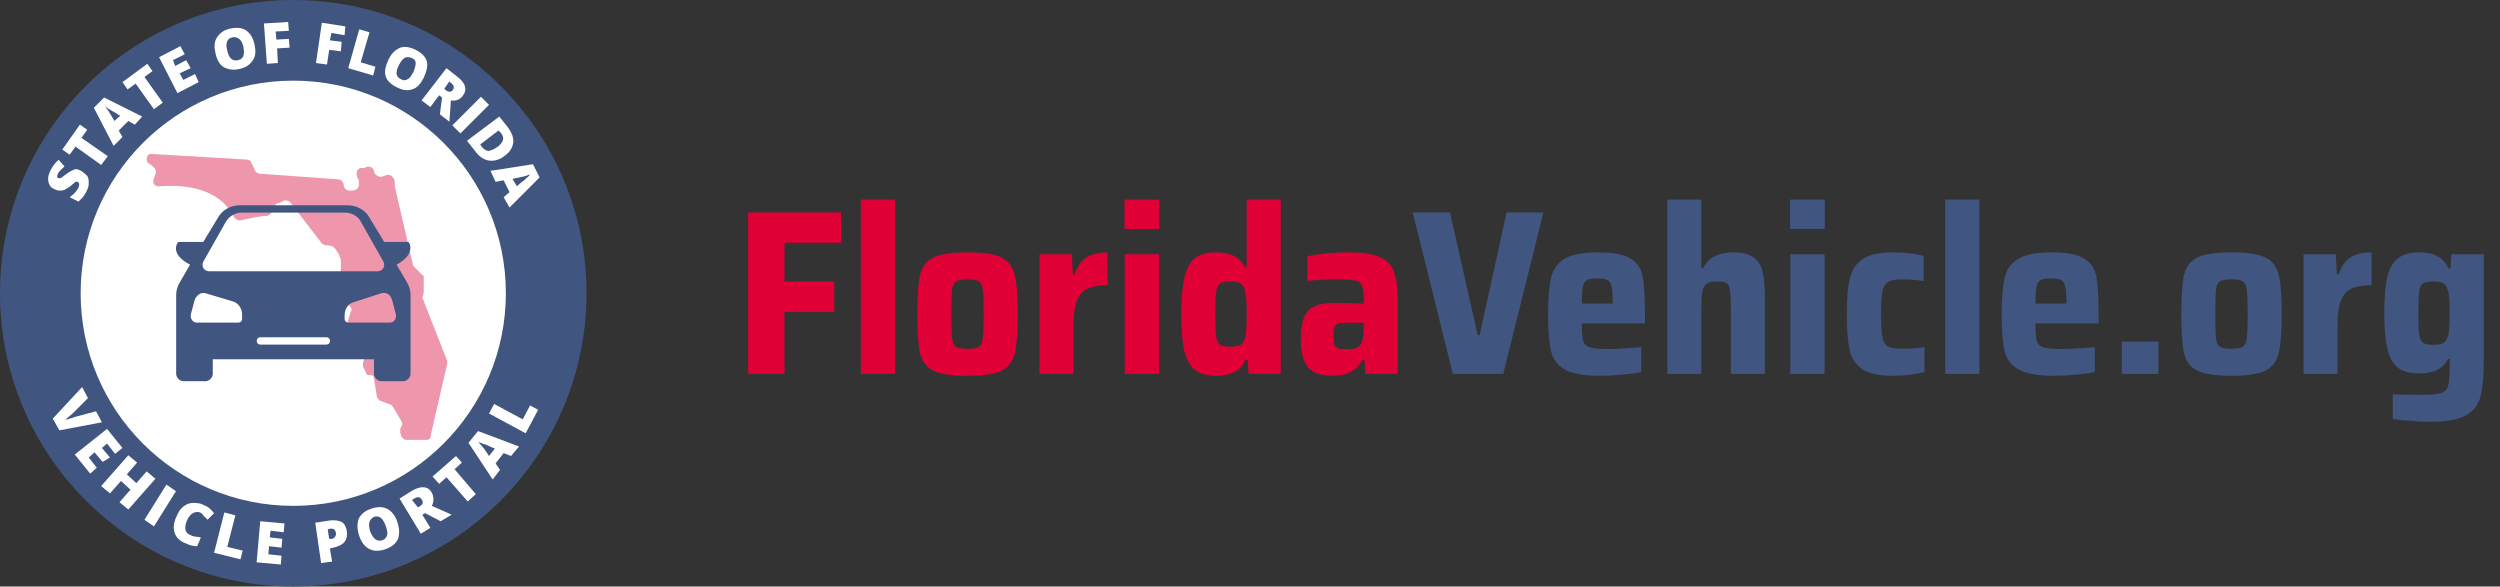 <svg width="341" height="80" viewBox="0 0 341 80" fill="none" xmlns="http://www.w3.org/2000/svg">
<rect x="0" y="0" width="341" height="80" fill="#333333" stroke="none"/>
<g clip-path="url(#clip0_168_1749)">
<path fill-rule="evenodd" clip-rule="evenodd" d="M40 80C17.909 80 0 62.091 0 40C0 17.909 17.909 0 40 0C62.091 0 80 17.909 80 40C80 62.091 62.091 80 40 80Z" fill="#405680"/>
<path fill-rule="evenodd" clip-rule="evenodd" d="M40 69C23.984 69 11 56.016 11 40C11 23.984 23.984 11 40 11C56.016 11 69 23.984 69 40C69 56.016 56.016 69 40 69Z" fill="white"/>
<path d="M57.799 39.828V37.906C57.799 37.714 57.799 37.522 57.611 37.522L56.481 36.37C56.481 36.37 56.293 36.177 56.293 35.985L53.845 25.419V24.842C53.845 24.266 53.28 23.69 52.715 23.882L52.15 24.074C51.774 24.266 51.209 23.882 51.021 23.497V23.305C50.832 22.729 50.267 22.537 49.703 22.921H49.138C48.573 23.113 48.573 23.69 48.761 24.266C48.95 24.458 48.95 24.65 48.95 24.842V25.227C48.95 25.803 48.385 25.995 48.008 25.995H47.632C47.255 25.995 46.878 25.611 46.878 25.227C46.878 24.842 46.502 24.458 46.125 24.458L35.393 23.69C35.204 23.69 34.828 23.497 34.828 23.305L34.263 22.153C34.263 21.961 33.886 21.768 33.698 21.768L20.706 21C20.518 21 20.329 21 20.141 21.192C19.953 21.576 19.953 21.961 20.141 22.153C20.329 22.345 20.706 22.537 20.894 22.729C21.083 22.921 21.271 23.113 21.271 23.497L20.894 24.65C20.894 25.035 21.083 25.419 21.648 25.419C28.614 24.842 31.062 27.916 31.815 29.453C32.003 29.837 32.568 30.222 32.945 30.03C33.886 29.837 35.393 29.453 36.334 29.453C36.711 29.453 37.087 29.069 37.276 28.493C37.276 28.108 37.652 27.724 38.029 27.724L38.782 27.34C38.97 27.34 39.347 27.34 39.535 27.532L43.677 32.911C43.866 33.296 44.242 33.488 44.807 33.488C45.372 33.488 45.749 33.872 45.937 34.256C46.125 34.448 46.313 34.833 46.313 35.025C46.502 35.217 46.502 35.601 46.502 35.793V36.562C46.502 36.946 46.313 37.33 46.125 37.522L45.56 38.291C45.184 38.675 45.184 39.059 45.184 39.636L45.372 40.788C45.372 41.172 45.749 41.364 46.125 41.364L46.878 41.172C47.067 41.172 47.443 41.172 47.632 41.557L47.82 41.941C48.008 42.133 48.008 42.325 47.82 42.517L47.443 43.862C47.443 44.054 47.255 44.054 47.067 44.246L46.878 44.054C46.502 44.246 46.502 44.63 46.69 45.015L48.008 47.512C48.196 47.704 48.385 47.897 48.573 47.897H49.138C49.514 47.897 49.891 48.281 49.703 48.665L49.514 49.626C49.514 49.818 49.514 50.01 49.514 50.01L49.891 50.778C49.891 50.97 50.079 51.163 50.267 51.163H50.644C50.832 51.163 51.021 51.355 51.021 51.739L51.397 54.044C51.397 54.236 51.586 54.429 51.774 54.621L53.28 55.197C53.468 55.197 53.468 55.389 53.657 55.581L54.786 57.502C54.786 57.695 54.975 57.887 54.786 58.079L54.598 58.463C54.598 58.655 54.598 58.847 54.598 59.039L54.786 59.616C54.975 59.808 55.163 60 55.351 60H58.176C58.552 60 58.74 59.808 58.74 59.424L61 49.626C61 49.434 61 49.434 61 49.241L57.611 40.596C57.799 40.02 57.799 39.828 57.799 39.828Z" fill="#EE97AC"/>
<path d="M55.501 38.5L54.102 36.1C55.401 35.4 56.4 34.3 55.8 33.1C55.7 33 55.6 33 55.6 33H52.403L50.405 29.7C49.806 28.6 48.607 28 47.408 28H32.721C31.522 28 30.323 28.6 29.724 29.7L27.726 33H24.429C24.429 33 24.329 33 24.229 33.1C23.529 34.3 24.529 35.4 25.927 36.1L24.529 38.5C24.229 39 24.029 39.6 24.029 40.2V51C24.029 51.5 24.529 52 25.028 52H28.026C28.525 52 29.024 51.5 29.024 51V49H51.005V51C51.005 51.5 51.504 52 52.004 52H55.001C55.501 52 56 51.5 56 51V40.2C56 39.6 55.8 39 55.501 38.5ZM27.726 35.7L30.723 30.4C31.223 29.5 32.022 29 33.021 29H47.008C48.007 29 48.907 29.5 49.306 30.4L52.303 35.7C52.603 36.3 52.203 37 51.504 37H28.525C27.826 37 27.426 36.3 27.726 35.7ZM33.021 43.5C33.021 43.8 32.821 44 32.521 44H26.826C26.327 44 25.927 43.5 26.027 42.9L26.527 41C26.727 40.3 27.426 39.8 28.026 40L31.722 41.1C32.521 41.3 33.021 42.1 33.021 42.9V43.5ZM44.511 47H35.519C35.219 47 35.019 46.8 35.019 46.5C35.019 46.2 35.219 46 35.519 46H44.511C44.81 46 45.01 46.2 45.01 46.5C45.01 46.8 44.81 47 44.511 47ZM53.203 44H47.508C47.208 44 47.008 43.8 47.008 43.5V43C47.008 42.1 47.508 41.4 48.307 41.2L52.004 40C52.703 39.8 53.303 40.2 53.502 41L54.002 42.9C54.102 43.5 53.702 44 53.203 44Z" fill="#405680"/>
<path d="M13.1 56.1L13.9 57.6L8.1 58.7L7.2 57.1L11.2 52.8L12 54.3L9.9 56.4C9.4 56.8 9.1 57.1 8.9 57.3C9.1 57.2 9.3 57.2 9.5 57.1C9.8 57 10 57 10.1 56.9L13.1 56.1Z" fill="white"/>
<path d="M12.3 64.6L10.2 62L14.6 58.5L16.7 61.1L15.7 61.9L14.6 60.5L13.9 61.1L15 62.4L14 63L12.9 61.7L12.1 62.4L13.2 63.8L12.3 64.6Z" fill="white"/>
<path d="M17.5 69.5L16.3 68.5L17.8 66.8L16.5 65.6L15 67.3L13.8 66.3L17.5 62.1L18.7 63.1L17.3 64.7L18.6 65.9L20 64.3L21.2 65.3L17.5 69.5Z" fill="white"/>
<path d="M19.7 70.9L22.7 66.1L24 67L21 71.8L19.7 70.9Z" fill="white"/>
<path d="M27.3 69.9C27 69.8 26.7 69.8 26.3 70C26 70.2 25.7 70.5 25.5 71C25.1 72 25.2 72.7 26 73C26.2 73.1 26.5 73.2 26.7 73.2C26.9 73.2 27.2 73.3 27.4 73.3L26.9 74.5C26.4 74.5 25.9 74.4 25.3 74.1C24.5 73.8 24 73.3 23.8 72.6C23.6 72 23.7 71.2 24.1 70.4C24.3 69.9 24.6 69.4 25 69.1C25.4 68.8 25.8 68.6 26.3 68.6C26.8 68.6 27.3 68.6 27.8 68.9C28.4 69.1 28.8 69.5 29.2 70L28.3 70.9C28.2 70.7 28 70.6 27.8 70.4C27.7 70.2 27.5 70 27.3 69.9Z" fill="white"/>
<path d="M29.2 75.4L30.6 69.9L32.1 70.3L31 74.6L33.1 75.1L32.8 76.3L29.2 75.4Z" fill="white"/>
<path d="M38.3 77L35 76.7L35.5 71.1L38.8 71.4L38.7 72.6L36.9 72.4L36.8 73.3L38.5 73.5L38.4 74.7L36.7 74.5L36.6 75.6L38.4 75.8L38.3 77Z" fill="white"/>
<path d="M47.3 72.4C47.4 73 47.3 73.5 47 73.9C46.7 74.3 46.2 74.5 45.5 74.7L45 74.8L45.3 76.6L43.8 76.8L43 71.3L44.9 71C45.6 70.9 46.2 71 46.6 71.2C47 71.4 47.2 71.9 47.3 72.4ZM44.9 73.5H45.2C45.4 73.5 45.6 73.4 45.7 73.2C45.8 73 45.9 72.9 45.8 72.6C45.7 72.2 45.5 72.1 45.1 72.1L44.7 72.2L44.9 73.5Z" fill="white"/>
<path d="M54.2 71.2C54.5 72.1 54.5 72.8 54.3 73.5C54 74.1 53.5 74.6 52.6 74.9C51.8 75.2 51 75.2 50.4 74.9C49.8 74.6 49.3 74 49 73.1C48.7 72.2 48.7 71.5 48.9 70.8C49.2 70.2 49.7 69.7 50.6 69.4C51.4 69.1 52.2 69.1 52.8 69.4C53.4 69.7 53.9 70.3 54.2 71.2ZM50.5 72.5C50.9 73.5 51.4 73.9 52.1 73.7C52.5 73.6 52.7 73.3 52.8 73C52.9 72.7 52.8 72.3 52.6 71.7C52.4 71.2 52.2 70.8 51.9 70.6C51.6 70.4 51.3 70.4 51 70.5C50.3 70.9 50.2 71.5 50.5 72.5Z" fill="white"/>
<path d="M57.6 70.2L58.7 72L57.4 72.8L54.5 68L56.1 67C57.4 66.2 58.4 66.3 58.9 67.2C59.2 67.8 59.2 68.4 58.9 69L61.6 70.2L60.1 71.1L58 70L57.6 70.2ZM57 69.2L57.2 69.1C57.7 68.8 57.8 68.5 57.5 68.1C57.3 67.8 57 67.7 56.5 68L56.2 68.2L57 69.2Z" fill="white"/>
<path d="M64.9 67.4L63.8 68.4L60.9 65.1L59.9 66L59 65L62.2 62.2L63 63.1L62 64L64.9 67.4Z" fill="white"/>
<path d="M69.7 62.2L68.7 61.8L67.6 63.2L68.2 64.1L67.2 65.4L63.9 60.4L65.2 58.8L70.8 60.9L69.7 62.2ZM67.5 61.2L66.6 60.8C66.4 60.7 66.2 60.6 65.8 60.5C65.5 60.4 65.3 60.3 65.2 60.2C65.3 60.3 65.4 60.5 65.6 60.7C65.8 60.9 66.2 61.4 66.7 62.2L67.5 61.2Z" fill="white"/>
<path d="M71.7 59.1L66.7 56.4L67.4 55.1L71.3 57.2L72.3 55.3L73.4 55.9L71.7 59.1Z" fill="white"/>
<path d="M11.2 23.4C11.5 23.6 11.7 23.8 11.9 24C12.1 24.3 12.1 24.6 12.1 25C12.1 25.4 12 25.7 11.8 26.1C11.6 26.4 11.5 26.7 11.3 26.9C11.1 27.1 10.9 27.3 10.7 27.5L9.5 26.9C9.8 26.7 10 26.5 10.2 26.3C10.4 26.1 10.6 25.8 10.7 25.6C10.8 25.4 10.8 25.2 10.8 25.1C10.8 25 10.7 24.9 10.6 24.8C10.5 24.8 10.5 24.8 10.4 24.8C10.3 24.8 10.2 24.8 10.2 24.9C10.1 25 9.9 25.1 9.6 25.4C9.3 25.6 9 25.8 8.8 25.9C8.5 26 8.3 26 8.1 26C7.9 26 7.7 25.9 7.4 25.8C6.9 25.6 6.7 25.2 6.6 24.8C6.5 24.3 6.6 23.8 6.9 23.2C7.2 22.7 7.5 22.2 8 21.8L8.8 22.7C8.4 23.1 8 23.4 7.9 23.7C7.8 23.9 7.8 24 7.8 24.1C7.8 24.2 7.9 24.3 8 24.3C8.1 24.3 8.2 24.3 8.3 24.3C8.4 24.2 8.7 24 9.1 23.7C9.5 23.4 9.9 23.2 10.2 23.1C10.5 23 10.9 23.2 11.2 23.4Z" fill="white"/>
<path d="M14.7 21.3L13.8 22.5L10.3 20L9.5 21.1L8.5 20.4L10.9 17L11.9 17.7L11.1 18.8L14.7 21.3Z" fill="white"/>
<path d="M18.4 17L17.5 16.5L16.2 17.8L16.7 18.7L15.5 19.9L12.8 14.7L14.2 13.3L19.4 15.9L18.4 17ZM16.4 15.8L15.6 15.3C15.4 15.2 15.2 15.1 14.9 14.9C14.6 14.7 14.4 14.6 14.3 14.5C14.4 14.6 14.5 14.8 14.7 15C14.9 15.3 15.2 15.8 15.6 16.5L16.4 15.8Z" fill="white"/>
<path d="M22.2 14L21 14.9L18.5 11.4L17.4 12.2L16.7 11.2L20.1 8.7L20.8 9.7L19.7 10.5L22.2 14Z" fill="white"/>
<path d="M27.1 11.2L24.2 12.7L21.7 7.8L24.6 6.3L25.2 7.4L23.6 8.2L23.9 9L25.4 8.2L26 9.3L24.5 10L25 10.9L26.6 10.1L27.1 11.2Z" fill="white"/>
<path d="M34.7 6C34.9 6.9 34.9 7.6 34.5 8.2C34.1 8.8 33.6 9.2 32.7 9.4C31.9 9.6 31.2 9.5 30.6 9.2C30 8.9 29.6 8.2 29.4 7.3C29.2 6.4 29.2 5.7 29.6 5.1C30 4.5 30.5 4.1 31.4 3.9C32.3 3.7 33 3.8 33.5 4.1C34.1 4.5 34.5 5.1 34.7 6ZM31 6.9C31.2 7.9 31.7 8.4 32.5 8.2C32.9 8.1 33.1 7.9 33.2 7.6C33.3 7.3 33.3 6.9 33.2 6.4C33.1 5.9 32.9 5.5 32.6 5.3C32.3 5.1 32 5 31.7 5.1C31 5.2 30.7 5.9 31 6.9Z" fill="white"/>
<path d="M37.9 8.6L36.4 8.7L36 3.2L39.3 3L39.4 4.2L37.6 4.3L37.7 5.4L39.4 5.3L39.5 6.5L37.8 6.6L37.9 8.6Z" fill="white"/>
<path d="M44.6 8.8L43.1 8.6L43.9 3.1L47.1 3.6L47 4.8L45.2 4.5L45 5.5L46.6 5.7L46.5 7L44.9 6.8L44.6 8.8Z" fill="white"/>
<path d="M47.5 9.3L49 4L50.4 4.4L49.2 8.5L51.2 9.1L50.9 10.3L47.5 9.3Z" fill="white"/>
<path d="M57.8 10.6C57.4 11.4 56.9 12 56.2 12.2C55.5 12.4 54.9 12.3 54.1 11.9C53.3 11.5 52.8 11 52.6 10.4C52.4 9.7 52.6 9 53 8.1C53.4 7.3 53.9 6.8 54.6 6.5C55.2 6.3 55.9 6.4 56.7 6.8C57.5 7.2 58 7.7 58.2 8.3C58.4 8.9 58.2 9.7 57.8 10.6ZM54.4 8.9C53.9 9.9 54 10.5 54.7 10.8C55 11 55.3 11 55.6 10.8C55.9 10.7 56.1 10.3 56.4 9.8C56.6 9.3 56.7 8.9 56.7 8.6C56.7 8.3 56.5 8 56.1 7.9C55.4 7.6 54.9 7.9 54.4 8.9Z" fill="white"/>
<path d="M59.9 13L58.7 14.6L57.5 13.7L60.9 9.3L62.3 10.4C63.5 11.3 63.8 12.2 63.1 13.1C62.7 13.6 62.2 13.8 61.5 13.7L61.3 16.6L60 15.6L60.3 13.3L59.9 13ZM60.6 12.1L60.8 12.3C61.2 12.6 61.6 12.6 61.8 12.2C62 11.9 61.9 11.6 61.5 11.3L61.3 11.1L60.6 12.1Z" fill="white"/>
<path d="M61.7 17.1L65.6 13.2L66.7 14.3L62.8 18.2L61.7 17.1Z" fill="white"/>
<path d="M68.9 21.2C68.2 21.8 67.4 22 66.7 21.9C66 21.8 65.4 21.4 64.8 20.6L63.7 19.2L68.1 15.9L69.3 17.4C69.8 18.1 70.1 18.8 70 19.5C69.9 20.1 69.6 20.7 68.9 21.2ZM67.9 20C68.3 19.7 68.5 19.4 68.6 19.1C68.7 18.8 68.6 18.5 68.3 18.1L68 17.8L65.5 19.7L65.7 20C66 20.4 66.3 20.5 66.6 20.6C67.1 20.5 67.5 20.3 67.9 20Z" fill="white"/>
<path d="M68.7 26.9L69.5 26.2L68.7 24.6L67.6 24.8L66.9 23.3L72.7 22.4L73.6 24.2L69.5 28.3L68.7 26.9ZM70.5 25.4L71.2 24.8C71.4 24.7 71.6 24.5 71.8 24.3C72.1 24.1 72.2 23.9 72.3 23.8C72.2 23.8 72 23.9 71.7 24C71.4 24.1 70.8 24.2 69.9 24.4L70.5 25.4Z" fill="white"/>
</g>
<path d="M102.048 51V28.984H114.72V33.112H107.008V38.392H113.792V42.552H107.008V51H102.048ZM117.416 51V27.224H122.088V51H117.416ZM131.972 51.256C129.817 51.256 128.26 51.021 127.3 50.552C126.361 50.083 125.764 49.304 125.508 48.216C125.252 47.107 125.124 45.315 125.124 42.84C125.124 40.365 125.252 38.584 125.508 37.496C125.764 36.387 126.361 35.597 127.3 35.128C128.26 34.659 129.817 34.424 131.972 34.424C134.126 34.424 135.673 34.659 136.612 35.128C137.55 35.597 138.148 36.387 138.404 37.496C138.681 38.584 138.82 40.365 138.82 42.84C138.82 45.293 138.681 47.075 138.404 48.184C138.148 49.272 137.55 50.061 136.612 50.552C135.673 51.021 134.126 51.256 131.972 51.256ZM131.972 47.576C132.74 47.576 133.262 47.48 133.54 47.288C133.817 47.096 133.988 46.712 134.052 46.136C134.137 45.56 134.18 44.461 134.18 42.84C134.18 41.219 134.137 40.12 134.052 39.544C133.988 38.947 133.817 38.563 133.54 38.392C133.262 38.2 132.74 38.104 131.972 38.104C131.204 38.104 130.67 38.2 130.372 38.392C130.094 38.563 129.924 38.936 129.86 39.512C129.796 40.088 129.764 41.197 129.764 42.84C129.764 44.483 129.796 45.592 129.86 46.168C129.924 46.723 130.094 47.096 130.372 47.288C130.67 47.48 131.204 47.576 131.972 47.576ZM141.791 34.68H146.207L146.335 37.432H146.591C146.975 36.301 147.519 35.523 148.223 35.096C148.927 34.648 149.876 34.424 151.071 34.424V38.904C149.897 38.904 148.98 39.064 148.319 39.384C147.657 39.704 147.177 40.248 146.879 41.016C146.58 41.784 146.431 42.861 146.431 44.248V51H141.791V34.68ZM153.384 31.224V27.224H158.12V31.224H153.384ZM153.416 51V34.68H158.088V51H153.416ZM165.892 51.256C164.697 51.256 163.758 51.011 163.076 50.52C162.393 50.029 161.892 49.187 161.572 47.992C161.273 46.797 161.124 45.091 161.124 42.872C161.124 40.696 161.273 39 161.572 37.784C161.87 36.568 162.35 35.704 163.012 35.192C163.694 34.68 164.633 34.424 165.828 34.424C166.788 34.424 167.588 34.573 168.228 34.872C168.889 35.171 169.412 35.683 169.796 36.408H170.052V27.224H174.692V51H170.308L170.18 49.048H169.892C169.55 49.88 169.028 50.456 168.324 50.776C167.62 51.096 166.809 51.256 165.892 51.256ZM167.94 47.288C168.494 47.288 168.91 47.213 169.188 47.064C169.465 46.915 169.668 46.627 169.796 46.2C169.902 45.837 169.966 45.4 169.988 44.888C170.03 44.376 170.052 43.693 170.052 42.84C170.052 41.283 169.977 40.248 169.828 39.736C169.721 39.203 169.518 38.851 169.22 38.68C168.942 38.488 168.516 38.392 167.94 38.392C167.214 38.392 166.713 38.477 166.436 38.648C166.158 38.819 165.977 39.192 165.892 39.768C165.806 40.344 165.764 41.368 165.764 42.84C165.764 44.312 165.806 45.336 165.892 45.912C165.977 46.488 166.158 46.861 166.436 47.032C166.713 47.203 167.214 47.288 167.94 47.288ZM181.654 51.256C180.182 51.256 179.105 50.872 178.422 50.104C177.761 49.315 177.43 48.056 177.43 46.328C177.43 45.069 177.569 44.077 177.846 43.352C178.124 42.627 178.593 42.104 179.254 41.784C179.937 41.464 180.897 41.304 182.134 41.304C183.052 41.304 184.342 41.347 186.006 41.432V40.76C186.006 39.885 185.921 39.277 185.75 38.936C185.601 38.573 185.302 38.349 184.854 38.264C184.406 38.157 183.628 38.104 182.518 38.104C181.004 38.104 179.606 38.179 178.326 38.328V34.936C180.14 34.595 182.028 34.424 183.99 34.424C185.91 34.424 187.34 34.648 188.278 35.096C189.238 35.544 189.868 36.227 190.166 37.144C190.486 38.04 190.646 39.352 190.646 41.08V51H186.23L186.102 49.08H185.846C185.42 49.912 184.844 50.488 184.118 50.808C183.414 51.107 182.593 51.256 181.654 51.256ZM183.798 47.64C184.289 47.64 184.673 47.587 184.95 47.48C185.249 47.373 185.484 47.181 185.654 46.904C185.889 46.477 186.006 45.752 186.006 44.728V44.024H183.542C183.052 44.024 182.689 44.067 182.454 44.152C182.241 44.237 182.092 44.419 182.006 44.696C181.921 44.952 181.878 45.357 181.878 45.912C181.878 46.403 181.921 46.765 182.006 47C182.092 47.235 182.262 47.405 182.518 47.512C182.796 47.597 183.222 47.64 183.798 47.64Z" fill="#E00036"/>
<path d="M198.167 51L192.695 28.984H197.783L201.559 45.72H201.815L205.495 28.984H210.519L205.047 51H198.167ZM224.371 44.12H215.763C215.763 45.272 215.827 46.072 215.955 46.52C216.083 46.947 216.382 47.235 216.851 47.384C217.342 47.533 218.195 47.608 219.411 47.608C220.328 47.608 221.811 47.523 223.859 47.352V50.744C223.219 50.893 222.376 51.011 221.331 51.096C220.307 51.203 219.304 51.256 218.323 51.256C216.126 51.256 214.515 50.979 213.491 50.424C212.488 49.869 211.848 49.037 211.571 47.928C211.294 46.819 211.155 45.133 211.155 42.872C211.155 40.653 211.294 38.979 211.571 37.848C211.848 36.717 212.467 35.864 213.427 35.288C214.387 34.712 215.902 34.424 217.971 34.424C220.019 34.424 221.491 34.701 222.387 35.256C223.283 35.789 223.838 36.6 224.051 37.688C224.264 38.776 224.371 40.504 224.371 42.872V44.12ZM217.907 37.976C217.246 37.976 216.766 38.051 216.467 38.2C216.19 38.349 215.998 38.659 215.891 39.128C215.806 39.576 215.763 40.333 215.763 41.4H219.987C219.987 40.312 219.934 39.544 219.827 39.096C219.72 38.627 219.528 38.328 219.251 38.2C218.974 38.051 218.526 37.976 217.907 37.976ZM236.088 42.264C236.088 40.963 236.045 40.067 235.96 39.576C235.896 39.064 235.736 38.744 235.48 38.616C235.245 38.467 234.808 38.392 234.168 38.392C233.506 38.392 233.026 38.509 232.728 38.744C232.45 38.957 232.269 39.341 232.184 39.896C232.098 40.429 232.056 41.315 232.056 42.552V51H227.416V27.224H232.056V36.568H232.312C232.696 35.8 233.229 35.256 233.911 34.936C234.594 34.595 235.416 34.424 236.376 34.424C237.613 34.424 238.541 34.648 239.16 35.096C239.778 35.523 240.194 36.163 240.408 37.016C240.621 37.869 240.728 39.032 240.728 40.504V51H236.088V42.264ZM244.165 31.224V27.224H248.901V31.224H244.165ZM244.197 51V34.68H248.869V51H244.197ZM262.497 50.744C261.174 51.085 259.734 51.256 258.177 51.256C256.3 51.256 254.913 50.957 254.017 50.36C253.121 49.741 252.545 48.867 252.289 47.736C252.033 46.584 251.905 44.952 251.905 42.84C251.905 40.749 252.044 39.128 252.321 37.976C252.598 36.824 253.174 35.949 254.049 35.352C254.945 34.733 256.31 34.424 258.145 34.424C259.745 34.424 261.164 34.584 262.401 34.904V38.328C261.441 38.179 260.46 38.104 259.457 38.104C258.561 38.104 257.921 38.221 257.537 38.456C257.153 38.669 256.897 39.085 256.769 39.704C256.641 40.323 256.577 41.368 256.577 42.84C256.577 44.333 256.641 45.389 256.769 46.008C256.897 46.627 257.142 47.043 257.505 47.256C257.889 47.469 258.54 47.576 259.457 47.576C260.566 47.576 261.58 47.501 262.497 47.352V50.744ZM265.322 51V27.224H269.994V51H265.322ZM286.246 44.12H277.638C277.638 45.272 277.702 46.072 277.83 46.52C277.958 46.947 278.257 47.235 278.726 47.384C279.217 47.533 280.07 47.608 281.286 47.608C282.203 47.608 283.686 47.523 285.734 47.352V50.744C285.094 50.893 284.251 51.011 283.206 51.096C282.182 51.203 281.179 51.256 280.198 51.256C278.001 51.256 276.39 50.979 275.366 50.424C274.363 49.869 273.723 49.037 273.446 47.928C273.169 46.819 273.03 45.133 273.03 42.872C273.03 40.653 273.169 38.979 273.446 37.848C273.723 36.717 274.342 35.864 275.302 35.288C276.262 34.712 277.777 34.424 279.846 34.424C281.894 34.424 283.366 34.701 284.262 35.256C285.158 35.789 285.713 36.6 285.926 37.688C286.139 38.776 286.246 40.504 286.246 42.872V44.12ZM279.782 37.976C279.121 37.976 278.641 38.051 278.342 38.2C278.065 38.349 277.873 38.659 277.766 39.128C277.681 39.576 277.638 40.333 277.638 41.4H281.862C281.862 40.312 281.809 39.544 281.702 39.096C281.595 38.627 281.403 38.328 281.126 38.2C280.849 38.051 280.401 37.976 279.782 37.976ZM289.419 51V46.584H294.411V51H289.419ZM304.378 51.256C302.223 51.256 300.666 51.021 299.706 50.552C298.767 50.083 298.17 49.304 297.914 48.216C297.658 47.107 297.53 45.315 297.53 42.84C297.53 40.365 297.658 38.584 297.914 37.496C298.17 36.387 298.767 35.597 299.706 35.128C300.666 34.659 302.223 34.424 304.378 34.424C306.533 34.424 308.079 34.659 309.018 35.128C309.957 35.597 310.554 36.387 310.81 37.496C311.087 38.584 311.226 40.365 311.226 42.84C311.226 45.293 311.087 47.075 310.81 48.184C310.554 49.272 309.957 50.061 309.018 50.552C308.079 51.021 306.533 51.256 304.378 51.256ZM304.378 47.576C305.146 47.576 305.669 47.48 305.946 47.288C306.223 47.096 306.394 46.712 306.458 46.136C306.543 45.56 306.586 44.461 306.586 42.84C306.586 41.219 306.543 40.12 306.458 39.544C306.394 38.947 306.223 38.563 305.946 38.392C305.669 38.2 305.146 38.104 304.378 38.104C303.61 38.104 303.077 38.2 302.778 38.392C302.501 38.563 302.33 38.936 302.266 39.512C302.202 40.088 302.17 41.197 302.17 42.84C302.17 44.483 302.202 45.592 302.266 46.168C302.33 46.723 302.501 47.096 302.778 47.288C303.077 47.48 303.61 47.576 304.378 47.576ZM314.197 34.68H318.613L318.741 37.432H318.997C319.381 36.301 319.925 35.523 320.629 35.096C321.333 34.648 322.282 34.424 323.477 34.424V38.904C322.303 38.904 321.386 39.064 320.725 39.384C320.063 39.704 319.583 40.248 319.285 41.016C318.986 41.784 318.837 42.861 318.837 44.248V51H314.197V34.68ZM331.554 57.528C330.636 57.528 329.687 57.485 328.706 57.4C327.746 57.336 326.967 57.251 326.37 57.144V53.784C327.308 53.827 328.652 53.848 330.402 53.848C331.639 53.848 332.503 53.763 332.994 53.592C333.484 53.443 333.794 53.123 333.922 52.632C334.071 52.163 334.146 51.32 334.146 50.104V48.952H333.89C333.527 49.677 333.015 50.189 332.354 50.488C331.714 50.787 330.924 50.936 329.986 50.936C328.77 50.936 327.82 50.691 327.138 50.2C326.455 49.709 325.964 48.877 325.666 47.704C325.367 46.509 325.218 44.845 325.218 42.712C325.218 40.536 325.367 38.851 325.666 37.656C325.986 36.461 326.487 35.629 327.17 35.16C327.852 34.669 328.791 34.424 329.986 34.424C332.012 34.424 333.346 35.16 333.986 36.632H334.242L334.37 34.68H338.786V49.08C338.786 51.277 338.636 52.941 338.338 54.072C338.06 55.203 337.41 56.056 336.386 56.632C335.362 57.229 333.751 57.528 331.554 57.528ZM332.002 47.032C332.556 47.032 332.972 46.957 333.25 46.808C333.527 46.659 333.73 46.381 333.858 45.976C333.986 45.656 334.06 45.251 334.082 44.76C334.124 44.269 334.146 43.587 334.146 42.712C334.146 41.901 334.124 41.261 334.082 40.792C334.06 40.301 333.996 39.907 333.89 39.608C333.762 39.139 333.559 38.819 333.282 38.648C333.004 38.477 332.578 38.392 332.002 38.392C331.276 38.392 330.775 38.477 330.498 38.648C330.242 38.797 330.071 39.149 329.986 39.704C329.9 40.259 329.858 41.261 329.858 42.712C329.858 44.141 329.9 45.133 329.986 45.688C330.071 46.243 330.252 46.605 330.53 46.776C330.807 46.947 331.298 47.032 332.002 47.032Z" fill="#405680"/>
<defs>
<clipPath id="clip0_168_1749">
<rect width="80" height="80" fill="white"/>
</clipPath>
</defs>
</svg>
